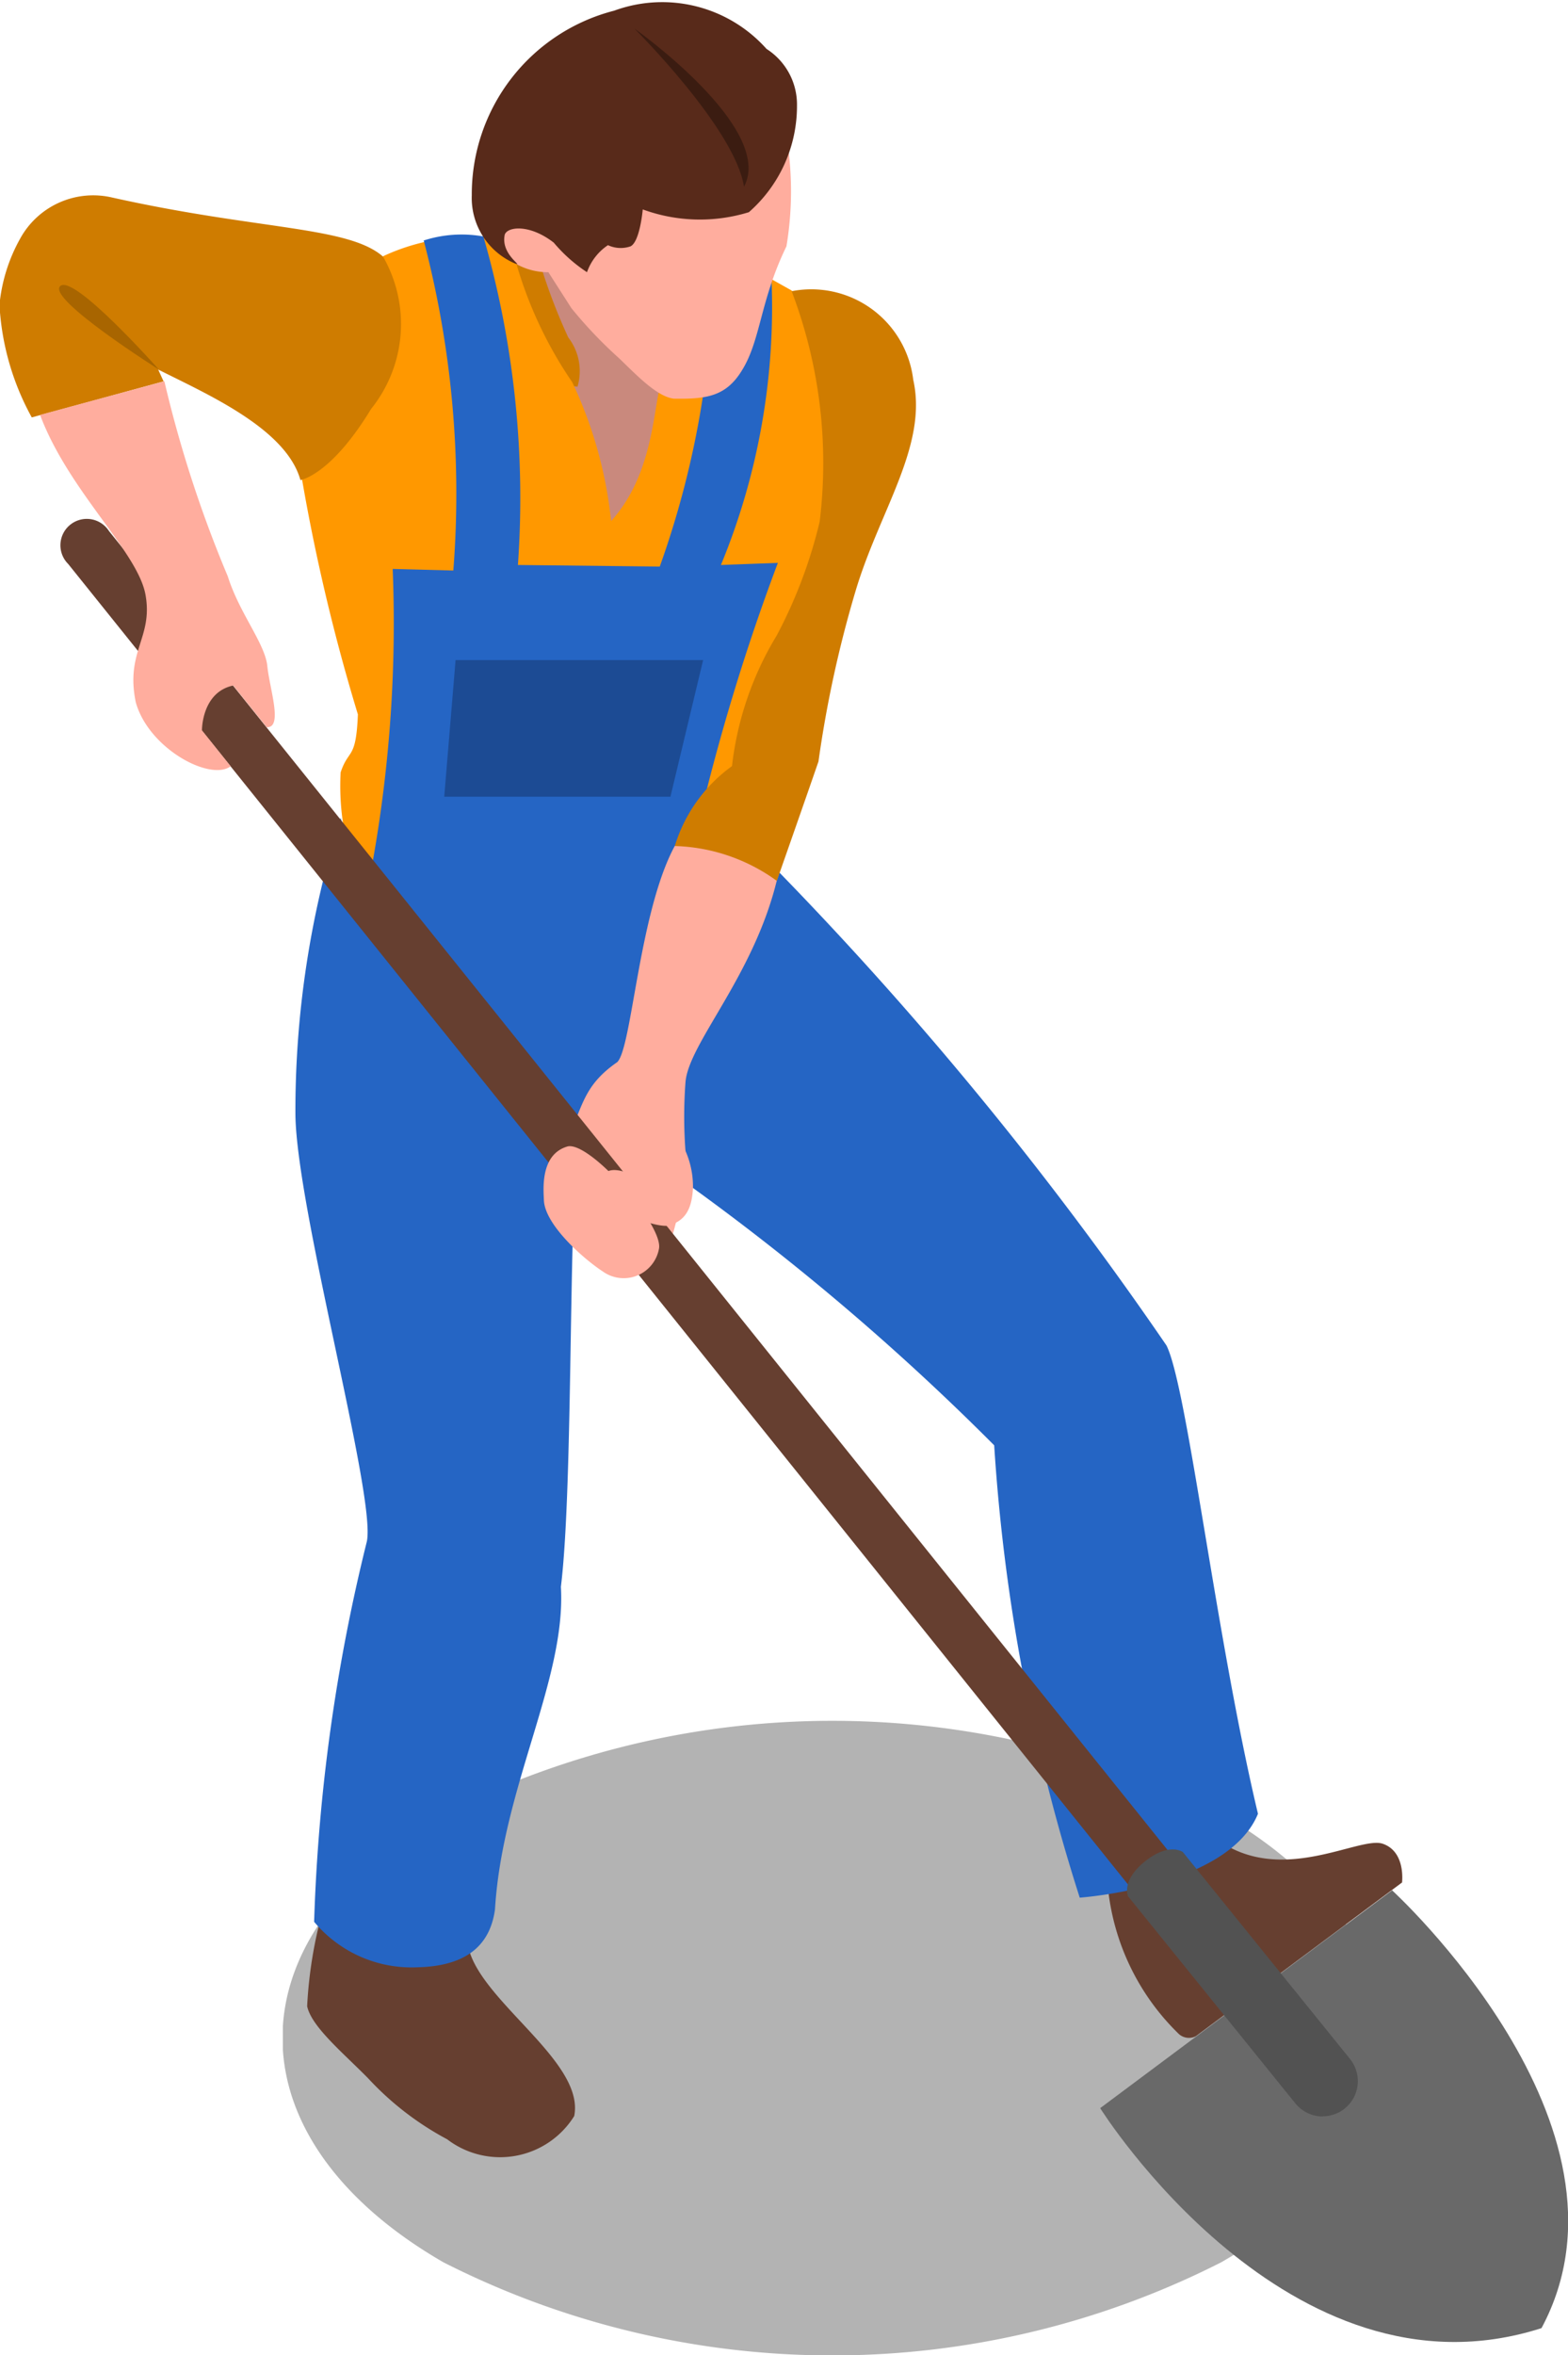 <svg id="Farmer3" xmlns="http://www.w3.org/2000/svg" xmlns:xlink="http://www.w3.org/1999/xlink" width="11.895" height="17.859" viewBox="0 0 11.895 17.859">
  <defs>
    <clipPath id="clip-path">
      <rect id="Rectangle_26524" data-name="Rectangle 26524" width="11.895" height="17.859" fill="none"/>
    </clipPath>
    <clipPath id="clip-path-3">
      <rect id="Rectangle_26521" data-name="Rectangle 26521" width="8.339" height="4.814" fill="none"/>
    </clipPath>
  </defs>
  <g id="Group_94634" data-name="Group 94634" clip-path="url(#clip-path)">
    <g id="Group_94631" data-name="Group 94631" transform="translate(0 0)">
      <g id="Group_94630" data-name="Group 94630" clip-path="url(#clip-path)">
        <g id="Group_94629" data-name="Group 94629" transform="translate(2.146 13.045)" opacity="0.3">
          <g id="Group_94628" data-name="Group 94628">
            <g id="Group_94627" data-name="Group 94627" clip-path="url(#clip-path-3)">
              <path id="Path_141633" data-name="Path 141633" d="M17.19,65.333a6.516,6.516,0,0,1-5.9,0c-1.628-.94-1.628-2.464,0-3.4a6.517,6.517,0,0,1,5.9,0c1.628.94,1.628,2.464,0,3.4" transform="translate(-10.072 -61.224)"/>
            </g>
          </g>
        </g>
      </g>
    </g>
    <path id="Path_141634" data-name="Path 141634" d="M19.409,8.788l-.377,1.586-.42-.077-.585-2.019.437-.263.841.252Z" transform="translate(-14.186 -6.307)" fill="#c9897d"/>
    <g id="Group_94633" data-name="Group 94633" transform="translate(0 0)">
      <g id="Group_94632" data-name="Group 94632" clip-path="url(#clip-path)">
        <path id="Path_141635" data-name="Path 141635" d="M17.875,7.821a4.347,4.347,0,0,0,.3.89.417.417,0,0,1,.07.373c-.378-.033-.437-.451-.437-.451l-.186-.685s.168-.155.257-.127" transform="translate(-13.864 -6.152)" fill="#cf7c00"/>
        <path id="Path_141636" data-name="Path 141636" d="M10.516,9.959a14.691,14.691,0,0,0,.474,2.093c-.014.35-.07.256-.131.44a1.917,1.917,0,0,0,.093.7s.257.686,1.741.481c.915-.084,1.26-1.129,1.26-1.129a.913.913,0,0,0-.047-.327c.1-.392.576-1.135.625-1.506a2.684,2.684,0,0,0-.25-1.873l-.6-.336a2.974,2.974,0,0,1-.359.95c-.1.15-.046.73-.411,1.134a3.243,3.243,0,0,0-.295-1.053,3.129,3.129,0,0,1-.469-1.074,1.576,1.576,0,0,0-.966.119,3.03,3.03,0,0,1-.666,1.379" transform="translate(-8.275 -6.635)" fill="#ff9800"/>
        <path id="Path_141637" data-name="Path 141637" d="M2.906,7.42c-.264-.232-.942-.2-2.054-.448a.632.632,0,0,0-.7.313,1.276,1.276,0,0,0-.156.5,1.988,1.988,0,0,0,.245.854l1-.273L1.2,8.276c.371.187.971.448,1.079.838,0,0,.229-.033.536-.539A1.027,1.027,0,0,0,2.906,7.42" transform="translate(0 -5.474)" fill="#cf7c00"/>
        <path id="Path_141638" data-name="Path 141638" d="M40.257,65.46c.485.355,1.079-.027,1.256.033s.147.294.147.294l-1.565,1.166a.115.115,0,0,1-.127-.016,1.8,1.8,0,0,1-.541-1.131,4.014,4.014,0,0,1,.831-.345" transform="translate(-31.024 -51.513)" fill="#663f30"/>
        <path id="Path_141639" data-name="Path 141639" d="M12.153,68.185c0,.433.9.919.812,1.357a.662.662,0,0,1-.964.176,2.267,2.267,0,0,1-.6-.463c-.19-.193-.429-.39-.462-.546a3.323,3.323,0,0,1,.119-.728,7.1,7.1,0,0,1,1.092.2" transform="translate(-8.609 -53.497)" fill="#663f30"/>
        <path id="Path_141640" data-name="Path 141640" d="M11.49,8.392a7.553,7.553,0,0,1,.224,2.5l-.46-.012a10.3,10.3,0,0,1-.15,2.21c-.126.133-.245-.322-.245-.322a7.366,7.366,0,0,0-.343,2.247c.007.714.613,2.9.542,3.239a13.711,13.711,0,0,0-.4,2.884.963.963,0,0,0,.784.345c.373-.009.551-.168.588-.439.056-.924.541-1.746.5-2.446.112-.91.037-3.589.187-3.582a18.742,18.742,0,0,1,3.1,2.509,14.181,14.181,0,0,0,.649,3.43s1.125-.079,1.352-.636c-.321-1.348-.535-3.233-.694-3.551a27.032,27.032,0,0,0-3.174-3.827c0-.2.087-.294,0-.467-.033.151-.355.516-.384.369a16.057,16.057,0,0,1,.61-2.009l-.432.016a5.123,5.123,0,0,0,.383-2.184.511.511,0,0,0-.439-.159,6.951,6.951,0,0,1-.408,2.355l-1.076-.012a7.165,7.165,0,0,0-.262-2.491.935.935,0,0,0-.454.031" transform="translate(-8.275 -6.566)" fill="#2565c4"/>
        <path id="Path_141641" data-name="Path 141641" d="M19.83,3.046a2.532,2.532,0,0,1,0,.836c-.2.411-.194.708-.336.938-.121.2-.27.221-.518.217-.128-.015-.283-.179-.415-.306a3.353,3.353,0,0,1-.362-.38l-.175-.273a.487.487,0,0,1-.248-.065.629.629,0,0,1-.159-.25l.238-.717,1.3-.487Z" transform="translate(-13.864 -2.014)" fill="#ffad9e"/>
        <path id="Path_141642" data-name="Path 141642" d="M17.045,1.784c.012-.064.184-.091.373.056a1.161,1.161,0,0,0,.252.224.41.41,0,0,1,.159-.205A.228.228,0,0,0,18,1.868c.072-.035.093-.28.093-.28a1.263,1.263,0,0,0,.805.021A1.07,1.07,0,0,0,19.263.8a.5.5,0,0,0-.231-.429,1.06,1.06,0,0,0-1.156-.29,1.438,1.438,0,0,0-1.08,1.4A.54.54,0,0,0,17.129,2c.056.019-.111-.071-.084-.215" transform="translate(-13.217 0)" fill="#582a1a"/>
        <path id="Path_141643" data-name="Path 141643" d="M15.9,23.491l-.086,1.036h1.716l.248-1.036Z" transform="translate(-12.444 -18.486)" fill="#1c4b94"/>
        <path id="Path_141644" data-name="Path 141644" d="M2.112,10.149c.1-.1.749.632.749.632s-.847-.534-.749-.632" transform="translate(-1.656 -7.979)" fill="#a86500"/>
        <path id="Path_141645" data-name="Path 141645" d="M20.813,32.635a.928.928,0,0,0,.106-.258A2.24,2.24,0,0,0,21,31.8a3.516,3.516,0,0,1,0-.518c.021-.294.513-.8.692-1.528.13-.369-.017-.306-.284-.39s-.385-.028-.49.126c-.272.505-.324,1.533-.436,1.638-.273.189-.26.354-.405.644Z" transform="translate(-15.8 -23.074)" fill="#ffad9e"/>
        <path id="Path_141646" data-name="Path 141646" d="M24.912,10.3a.779.779,0,0,1,.922.672c.112.5-.258.995-.439,1.606a8.766,8.766,0,0,0-.28,1.288c-.093.27-.316.905-.316.905a1.383,1.383,0,0,0-.774-.264,1.165,1.165,0,0,1,.434-.606,2.44,2.44,0,0,1,.339-.99,3.641,3.641,0,0,0,.326-.863,3.657,3.657,0,0,0-.213-1.749" transform="translate(-18.906 -8.092)" fill="#cf7c00"/>
        <path id="Path_141647" data-name="Path 141647" d="M22.587,1.015s1.07.756.832,1.2c-.067-.44-.832-1.2-.832-1.2" transform="translate(-17.775 -0.799)" fill="#3b1c11"/>
        <path id="Path_141648" data-name="Path 141648" d="M10.492,29.005a.2.2,0,0,1-.155-.074L2.264,18.877a.2.2,0,1,1,.31-.249l8.073,10.054a.2.2,0,0,1-.155.323" transform="translate(-1.747 -14.601)" fill="#663f30"/>
        <path id="Path_141649" data-name="Path 141649" d="M19.535,40.8c-.212.058-.186.325-.183.407.006.187.3.446.447.542a.272.272,0,0,0,.426-.172c.036-.176-.514-.808-.69-.777" transform="translate(-15.226 -32.108)" fill="#ffad9e"/>
        <path id="Path_141650" data-name="Path 141650" d="M2.372,13.567a9.226,9.226,0,0,0,.481,1.479c.087.278.283.51.3.681s.121.47-.005.463l-.254-.316c-.24.051-.237.34-.237.34l.218.272c-.153.116-.621-.131-.72-.485-.08-.388.132-.487.074-.814s-.583-.786-.8-1.365Z" transform="translate(-1.125 -10.676)" fill="#ffad9e"/>
        <path id="Path_141651" data-name="Path 141651" d="M41.383,67.282l-2.212,1.65S40.6,71.215,42.519,70.6c.824-1.535-1.136-3.322-1.136-3.322" transform="translate(-30.825 -52.947)" fill="#696969"/>
        <path id="Path_141652" data-name="Path 141652" d="M41.611,67.845a.267.267,0,0,1-.208-.1l-1.269-1.57s-.053-.119.13-.265.286-.07.286-.07l1.269,1.57a.267.267,0,0,1-.208.434" transform="translate(-31.577 -51.797)" fill="#525252"/>
        <path id="Path_141653" data-name="Path 141653" d="M21.437,40.81c-.1.205.322.387.477.384.157-.033.192-.151.2-.286a.674.674,0,0,0-.059-.287.223.223,0,0,0-.327-.026c-.089.075.038.275.038.275s-.254-.174-.332-.061" transform="translate(-16.857 -31.899)" fill="#ffad9e"/>
      </g>
    </g>
  </g>
</svg>
